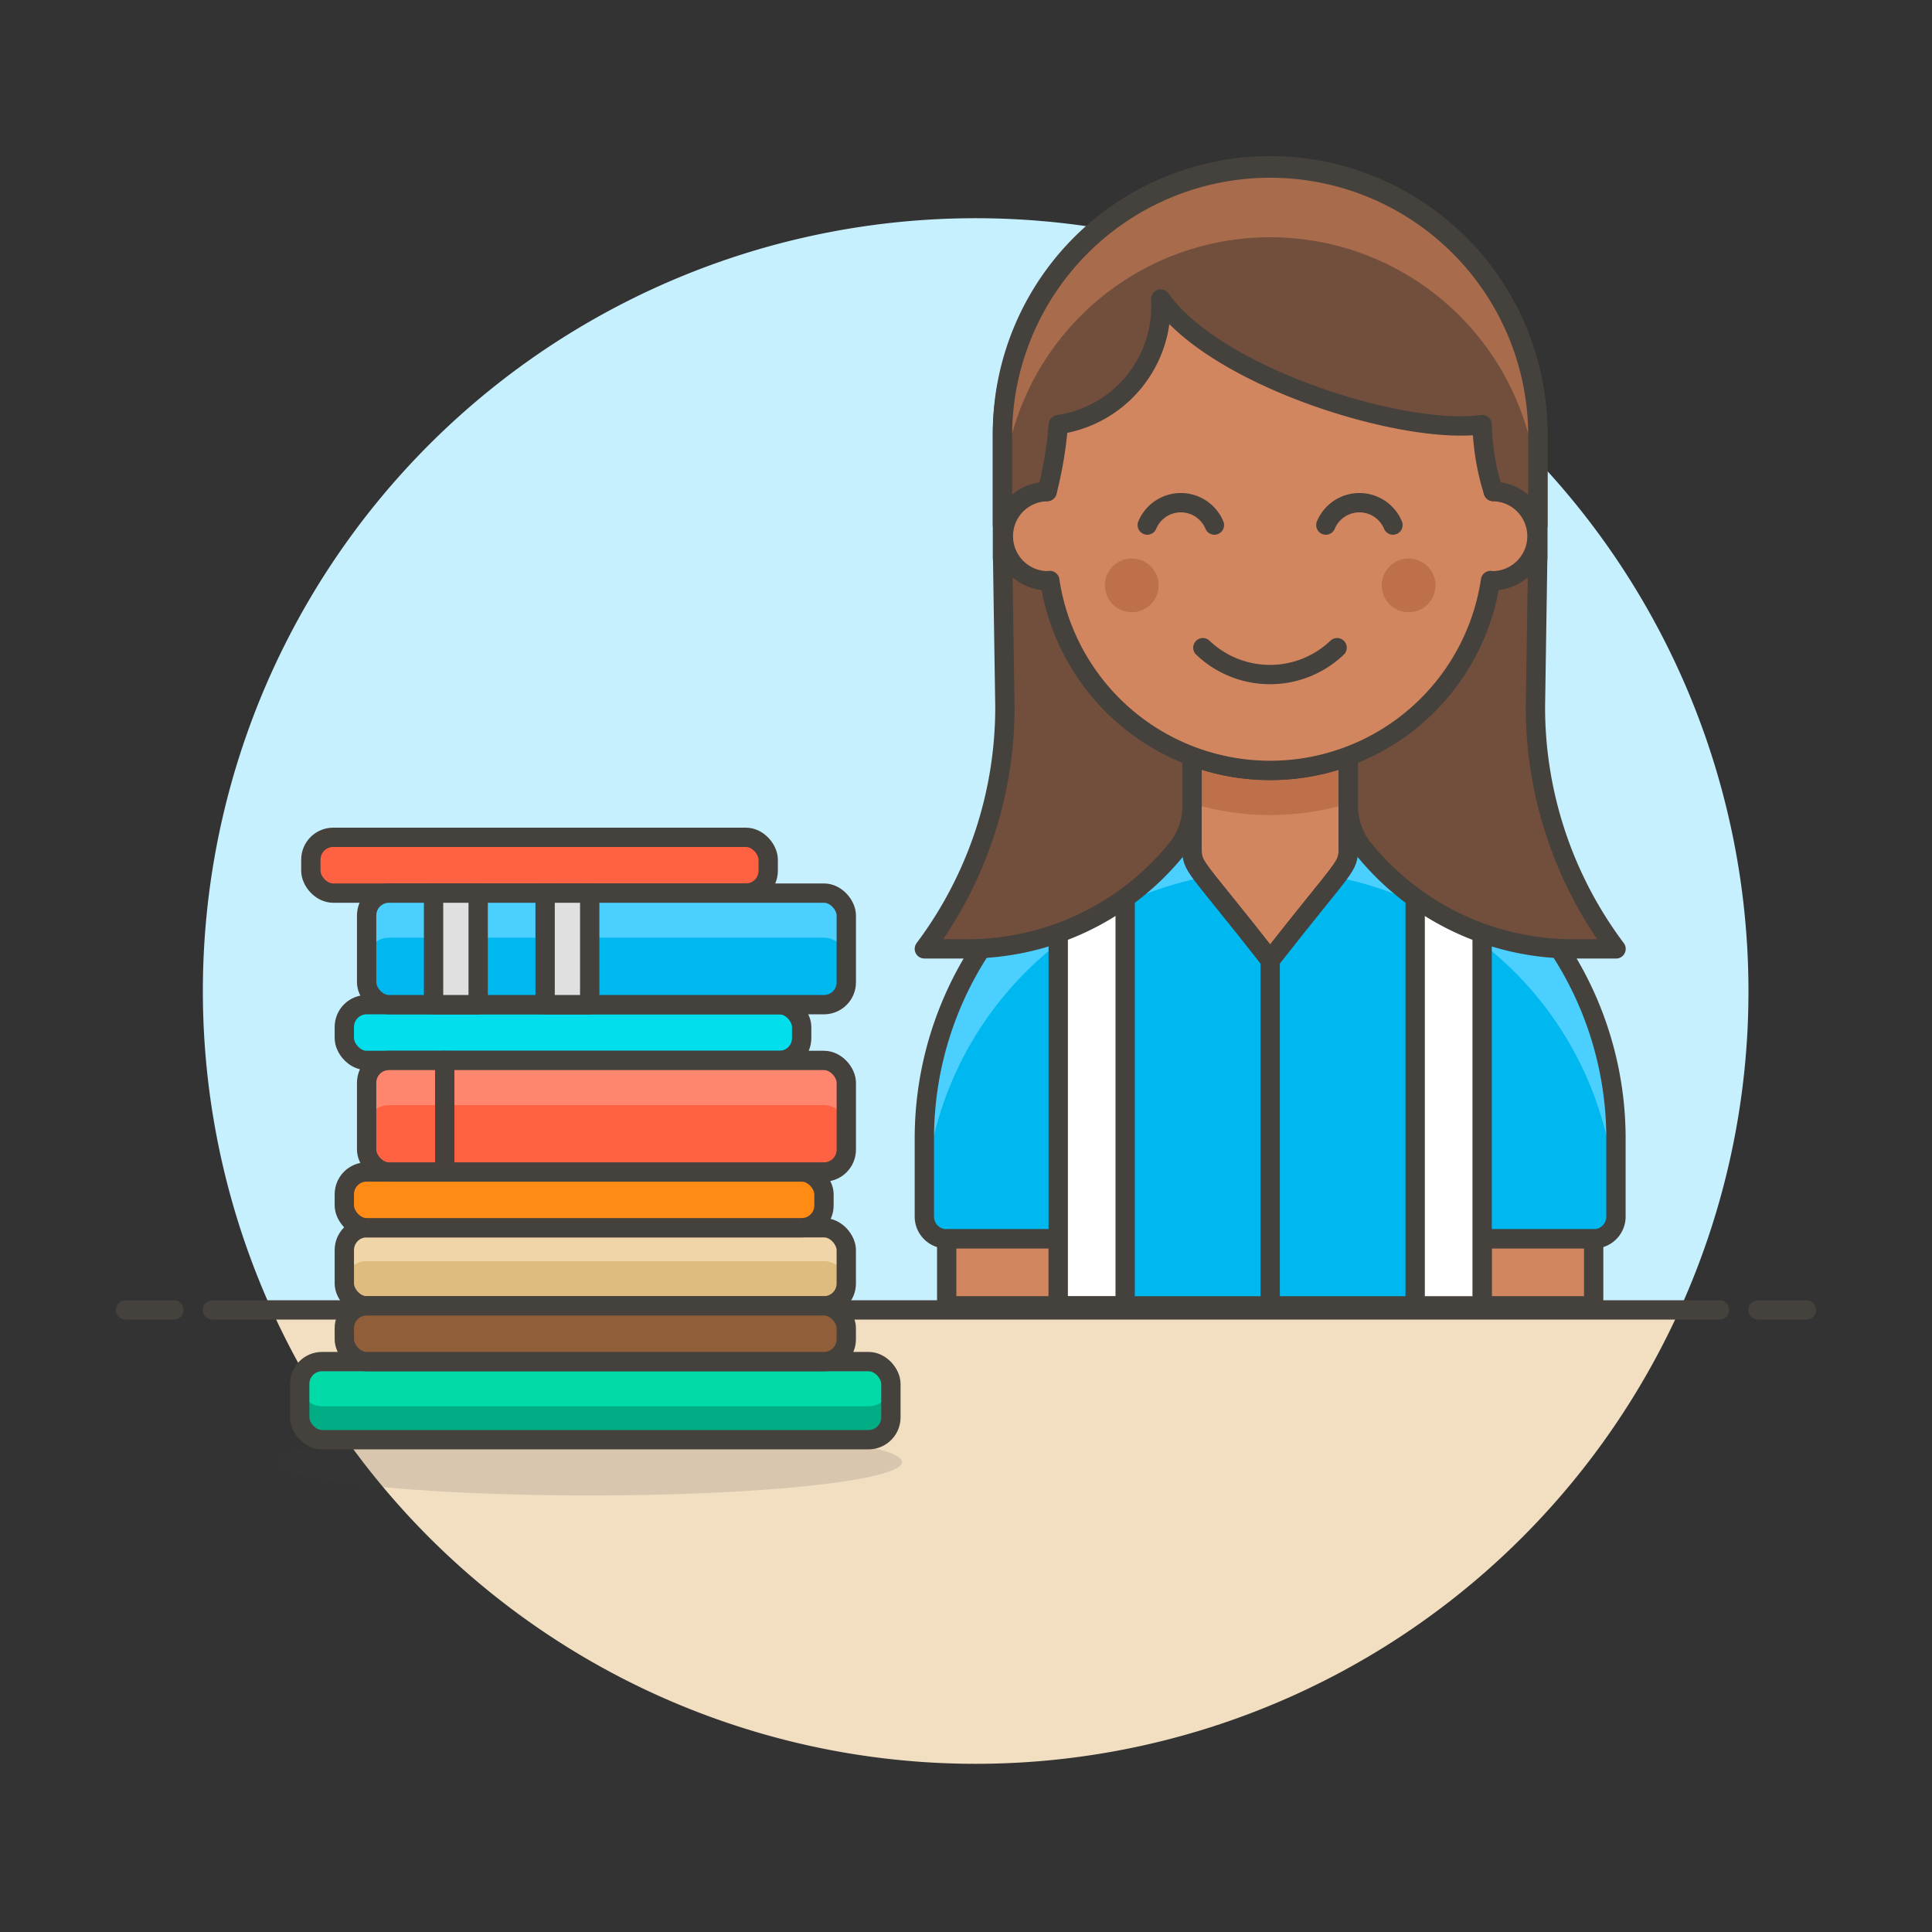 <svg xmlns="http://www.w3.org/2000/svg" viewBox="0 0 100 100"><rect x="0" y="0" width="100" height="100" fill="#333333" stroke="none"/><g class="nc-icon-wrapper"><defs/><path class="a" d="M90.5 51.3a40 40 0 1 0-76.436 16.5h72.872A39.844 39.844 0 0 0 90.5 51.3z" style="" fill="#c7f0ff"/><path class="b" d="M14.064 67.8a40 40 0 0 0 72.872 0z" style="" fill="#f2dfc2"/><g><path class="c" d="M11 67.802h78" fill="none" stroke="#45413c" stroke-linecap="round" stroke-linejoin="round"/><path class="c" d="M6.5 67.802H9" fill="none" stroke="#45413c" stroke-linecap="round" stroke-linejoin="round"/><path class="c" d="M91 67.802h2.5" fill="none" stroke="#45413c" stroke-linecap="round" stroke-linejoin="round"/></g><g><path class="d" d="M65.744 41.031a17.9 17.9 0 0 0-17.9 17.9v4.042A1.154 1.154 0 0 0 49 64.125h5.774v3.465h21.94v-3.465h5.773a1.154 1.154 0 0 0 1.155-1.154v-4.042a17.9 17.9 0 0 0-17.898-17.898z" style="" fill="#00b8f0"/><path class="e" d="M65.744 41.031a17.9 17.9 0 0 0-17.9 17.9v4.042a17.9 17.9 0 0 1 35.8 0v-4.044a17.9 17.9 0 0 0-17.9-17.898z" style="" fill="#4acfff"/><path class="c" d="M65.744 41.031a17.9 17.9 0 0 0-17.9 17.9v4.042A1.154 1.154 0 0 0 49 64.125h5.774v3.465h21.94v-3.465h5.773a1.154 1.154 0 0 0 1.155-1.154v-4.042a17.9 17.9 0 0 0-17.898-17.898z" fill="none" stroke="#45413c" stroke-linecap="round" stroke-linejoin="round"/><path class="f" d="M65.744 49.691C61.76 44.6 61.7 44.931 61.7 43.884v-6.317h8.083v6.317c.002 1.047-.056.716-4.039 5.807z" stroke="#45413c" stroke-linecap="round" stroke-linejoin="round" fill="#d18660"/><path class="g" d="M61.7 41.592a14.046 14.046 0 0 0 8.083 0v-4.025H61.7z" style="" fill="#bd704a"/><path class="c" d="M65.744 49.691C61.76 44.6 61.7 44.931 61.7 43.884v-6.317h8.083v6.317c.002 1.047-.056.716-4.039 5.807z" fill="none" stroke="#45413c" stroke-linecap="round" stroke-linejoin="round"/><path class="c" d="M65.744 49.691V67.59" fill="none" stroke="#45413c" stroke-linecap="round" stroke-linejoin="round"/><path class="f" d="M49.001 64.125h5.774v3.464h-5.774z" stroke="#45413c" stroke-linecap="round" stroke-linejoin="round" fill="#d18660"/><path class="f" d="M76.714 64.125h5.774v3.464h-5.774z" stroke="#45413c" stroke-linecap="round" stroke-linejoin="round" fill="#d18660"/><path class="h" d="M54.774 44.786v22.8h3.464v-24.91a17.924 17.924 0 0 0-3.464 2.11z" style="" fill="#fff"/><path class="h" d="M73.249 42.676V67.59h3.465v-22.8a17.962 17.962 0 0 0-3.465-2.114z" style="" fill="#fff"/><path class="i" d="M54.774 48.828a17.826 17.826 0 0 1 3.464-2.11v-4.042a17.924 17.924 0 0 0-3.464 2.11z" style="" fill="#dabff5"/><path class="i" d="M73.249 46.718a17.863 17.863 0 0 1 3.465 2.11v-4.042a17.962 17.962 0 0 0-3.465-2.11z" style="" fill="#dabff5"/><path class="c" d="M54.774 44.786v22.8h3.464v-24.91a17.924 17.924 0 0 0-3.464 2.11z" fill="none" stroke="#45413c" stroke-linecap="round" stroke-linejoin="round"/><path class="c" d="M73.249 42.676V67.59h3.465v-22.8a17.962 17.962 0 0 0-3.465-2.114z" fill="none" stroke="#45413c" stroke-linecap="round" stroke-linejoin="round"/><ellipse class="j" cx="30.524" cy="75.673" rx="16.166" ry="1.732" fill="#45413c" opacity="0.15"/><g><rect class="k" x="15.513" y="70.476" width="30.6" height="4.042" rx="1.155" style="" fill="#00dba8"/><path class="l" d="M44.958 72.786h-28.29a1.155 1.155 0 0 1-1.155-1.155v1.732a1.155 1.155 0 0 0 1.155 1.155h28.29a1.155 1.155 0 0 0 1.155-1.155v-1.732a1.155 1.155 0 0 1-1.155 1.155z" style="" fill="#00ad85"/><rect class="c" x="15.513" y="70.476" width="30.6" height="4.042" rx="1.155" fill="none" stroke="#45413c" stroke-linecap="round" stroke-linejoin="round"/><rect class="m" x="17.822" y="63.548" width="25.981" height="4.042" rx="1.155" style="" fill="#debb7e"/><path class="n" d="M42.649 63.548H18.977a1.155 1.155 0 0 0-1.155 1.152v1.732a1.155 1.155 0 0 1 1.155-1.155h23.672a1.155 1.155 0 0 1 1.151 1.158V64.7a1.155 1.155 0 0 0-1.151-1.152z" style="" fill="#f0d5a8"/><rect class="c" x="17.822" y="63.548" width="25.981" height="4.042" rx="1.155" fill="none" stroke="#45413c" stroke-linecap="round" stroke-linejoin="round"/><rect class="o" x="17.822" y="67.59" width="25.981" height="2.887" rx="1.155" stroke="#45413c" stroke-linecap="round" stroke-linejoin="round" fill="#915e3a"/><rect class="p" x="17.822" y="60.661" width="24.827" height="2.887" rx="1.155" stroke="#45413c" stroke-linecap="round" stroke-linejoin="round" fill="#ff8a14"/><rect class="q" x="17.822" y="52.001" width="23.672" height="2.887" rx="1.155" stroke="#45413c" stroke-linecap="round" stroke-linejoin="round" fill="#00dfeb"/><rect class="r" x="16.09" y="43.34" width="23.672" height="2.887" rx="1.155" stroke="#45413c" stroke-linecap="round" stroke-linejoin="round" fill="#ff6242"/><g><rect class="s" x="18.977" y="54.888" width="24.827" height="5.774" rx="1.155" style="" fill="#ff6242"/><path class="t" d="M42.649 54.888H20.132a1.155 1.155 0 0 0-1.155 1.154v2.31a1.155 1.155 0 0 1 1.155-1.152h22.517a1.155 1.155 0 0 1 1.151 1.152v-2.31a1.155 1.155 0 0 0-1.151-1.154z" style="" fill="#ff866e"/><rect class="c" x="18.977" y="54.888" width="24.827" height="5.774" rx="1.155" fill="none" stroke="#45413c" stroke-linecap="round" stroke-linejoin="round"/><path class="c" d="M23.019 54.888v5.773" fill="none" stroke="#45413c" stroke-linecap="round" stroke-linejoin="round"/></g><g><rect class="d" x="18.977" y="46.227" width="24.827" height="5.774" rx="1.155" style="" fill="#00b8f0"/><path class="e" d="M42.649 46.227H20.132a1.155 1.155 0 0 0-1.155 1.155v2.309a1.155 1.155 0 0 1 1.155-1.154h22.517a1.155 1.155 0 0 1 1.151 1.154v-2.309a1.155 1.155 0 0 0-1.151-1.155z" style="" fill="#4acfff"/><rect class="c" x="18.977" y="46.227" width="24.827" height="5.774" rx="1.155" fill="none" stroke="#45413c" stroke-linecap="round" stroke-linejoin="round"/><path class="u" d="M22.441 46.227h2.309v5.774h-2.309z" stroke="#45413c" stroke-linecap="round" stroke-linejoin="round" fill="#e0e0e0"/><path class="u" d="M28.215 46.227h2.309v5.774h-2.309z" stroke="#45413c" stroke-linecap="round" stroke-linejoin="round" fill="#e0e0e0"/></g></g><g><path class="v" d="M79.473 36.608l.118-7.694.009-.008v-6.351a13.857 13.857 0 1 0-27.713 0v6.351h.009l.118 7.7a20.845 20.845 0 0 1-4.169 12.506h2.212a13.94 13.94 0 0 0 10.86-5.176 3.526 3.526 0 0 0 .785-2.209v-2.58a11.563 11.563 0 0 0 8.092 0h-.005v2.582a3.526 3.526 0 0 0 .785 2.209 13.942 13.942 0 0 0 10.861 5.176h2.211a20.845 20.845 0 0 1-4.173-12.506z" stroke="#45413c" stroke-linecap="round" stroke-linejoin="round" fill="#724f3d"/><path class="f" d="M77.291 25.442v-2.887a11.548 11.548 0 0 0-23.095 0v2.887a2.31 2.31 0 0 0 0 4.619c.049 0 .094-.011.142-.014a11.532 11.532 0 0 0 22.811 0c.048 0 .093.014.142.014a2.31 2.31 0 0 0 0-4.619z" stroke="#45413c" stroke-linecap="round" stroke-linejoin="round" fill="#d18660"/><path class="w" d="M65.744 8.7a13.857 13.857 0 0 0-13.857 13.855v4.619h.073a2.309 2.309 0 0 1 2.24-1.732 20.387 20.387 0 0 0 .578-3.464 6.19 6.19 0 0 0 5.3-6.5c2.837 4.048 12.594 7.077 16.636 6.5a12.592 12.592 0 0 0 .577 3.464 2.311 2.311 0 0 1 2.237 1.732h.072v-4.619A13.857 13.857 0 0 0 65.744 8.7z" style="" fill="#724f3d"/><path class="x" d="M65.744 8.7a13.857 13.857 0 0 0-13.857 13.855v3.464a13.857 13.857 0 0 1 27.713 0v-3.464A13.857 13.857 0 0 0 65.744 8.7z" style="" fill="#a86c4d"/><path class="c" d="M65.744 8.7a13.857 13.857 0 0 0-13.857 13.855v4.619h.073a2.309 2.309 0 0 1 2.24-1.732 20.387 20.387 0 0 0 .578-3.464 6.19 6.19 0 0 0 5.3-6.5c2.837 4.048 12.594 7.077 16.636 6.5a12.592 12.592 0 0 0 .577 3.464 2.311 2.311 0 0 1 2.237 1.732h.072v-4.619A13.857 13.857 0 0 0 65.744 8.7z" fill="none" stroke="#45413c" stroke-linecap="round" stroke-linejoin="round"/><path class="g" d="M59.97 30.3a1.39 1.39 0 1 1-1.39-1.391 1.39 1.39 0 0 1 1.39 1.391z" style="" fill="#bd704a"/><path class="g" d="M74.3 30.3a1.39 1.39 0 1 1-1.389-1.391A1.39 1.39 0 0 1 74.3 30.3z" style="" fill="#bd704a"/><path class="c" d="M62.26 33.525a5.037 5.037 0 0 0 6.948 0" fill="none" stroke="#45413c" stroke-linecap="round" stroke-linejoin="round"/><path class="c" d="M72.1 27.177a1.882 1.882 0 0 0-3.474 0" fill="none" stroke="#45413c" stroke-linecap="round" stroke-linejoin="round"/><path class="c" d="M62.857 27.177a1.882 1.882 0 0 0-3.474 0" fill="none" stroke="#45413c" stroke-linecap="round" stroke-linejoin="round"/></g></g></g></svg>